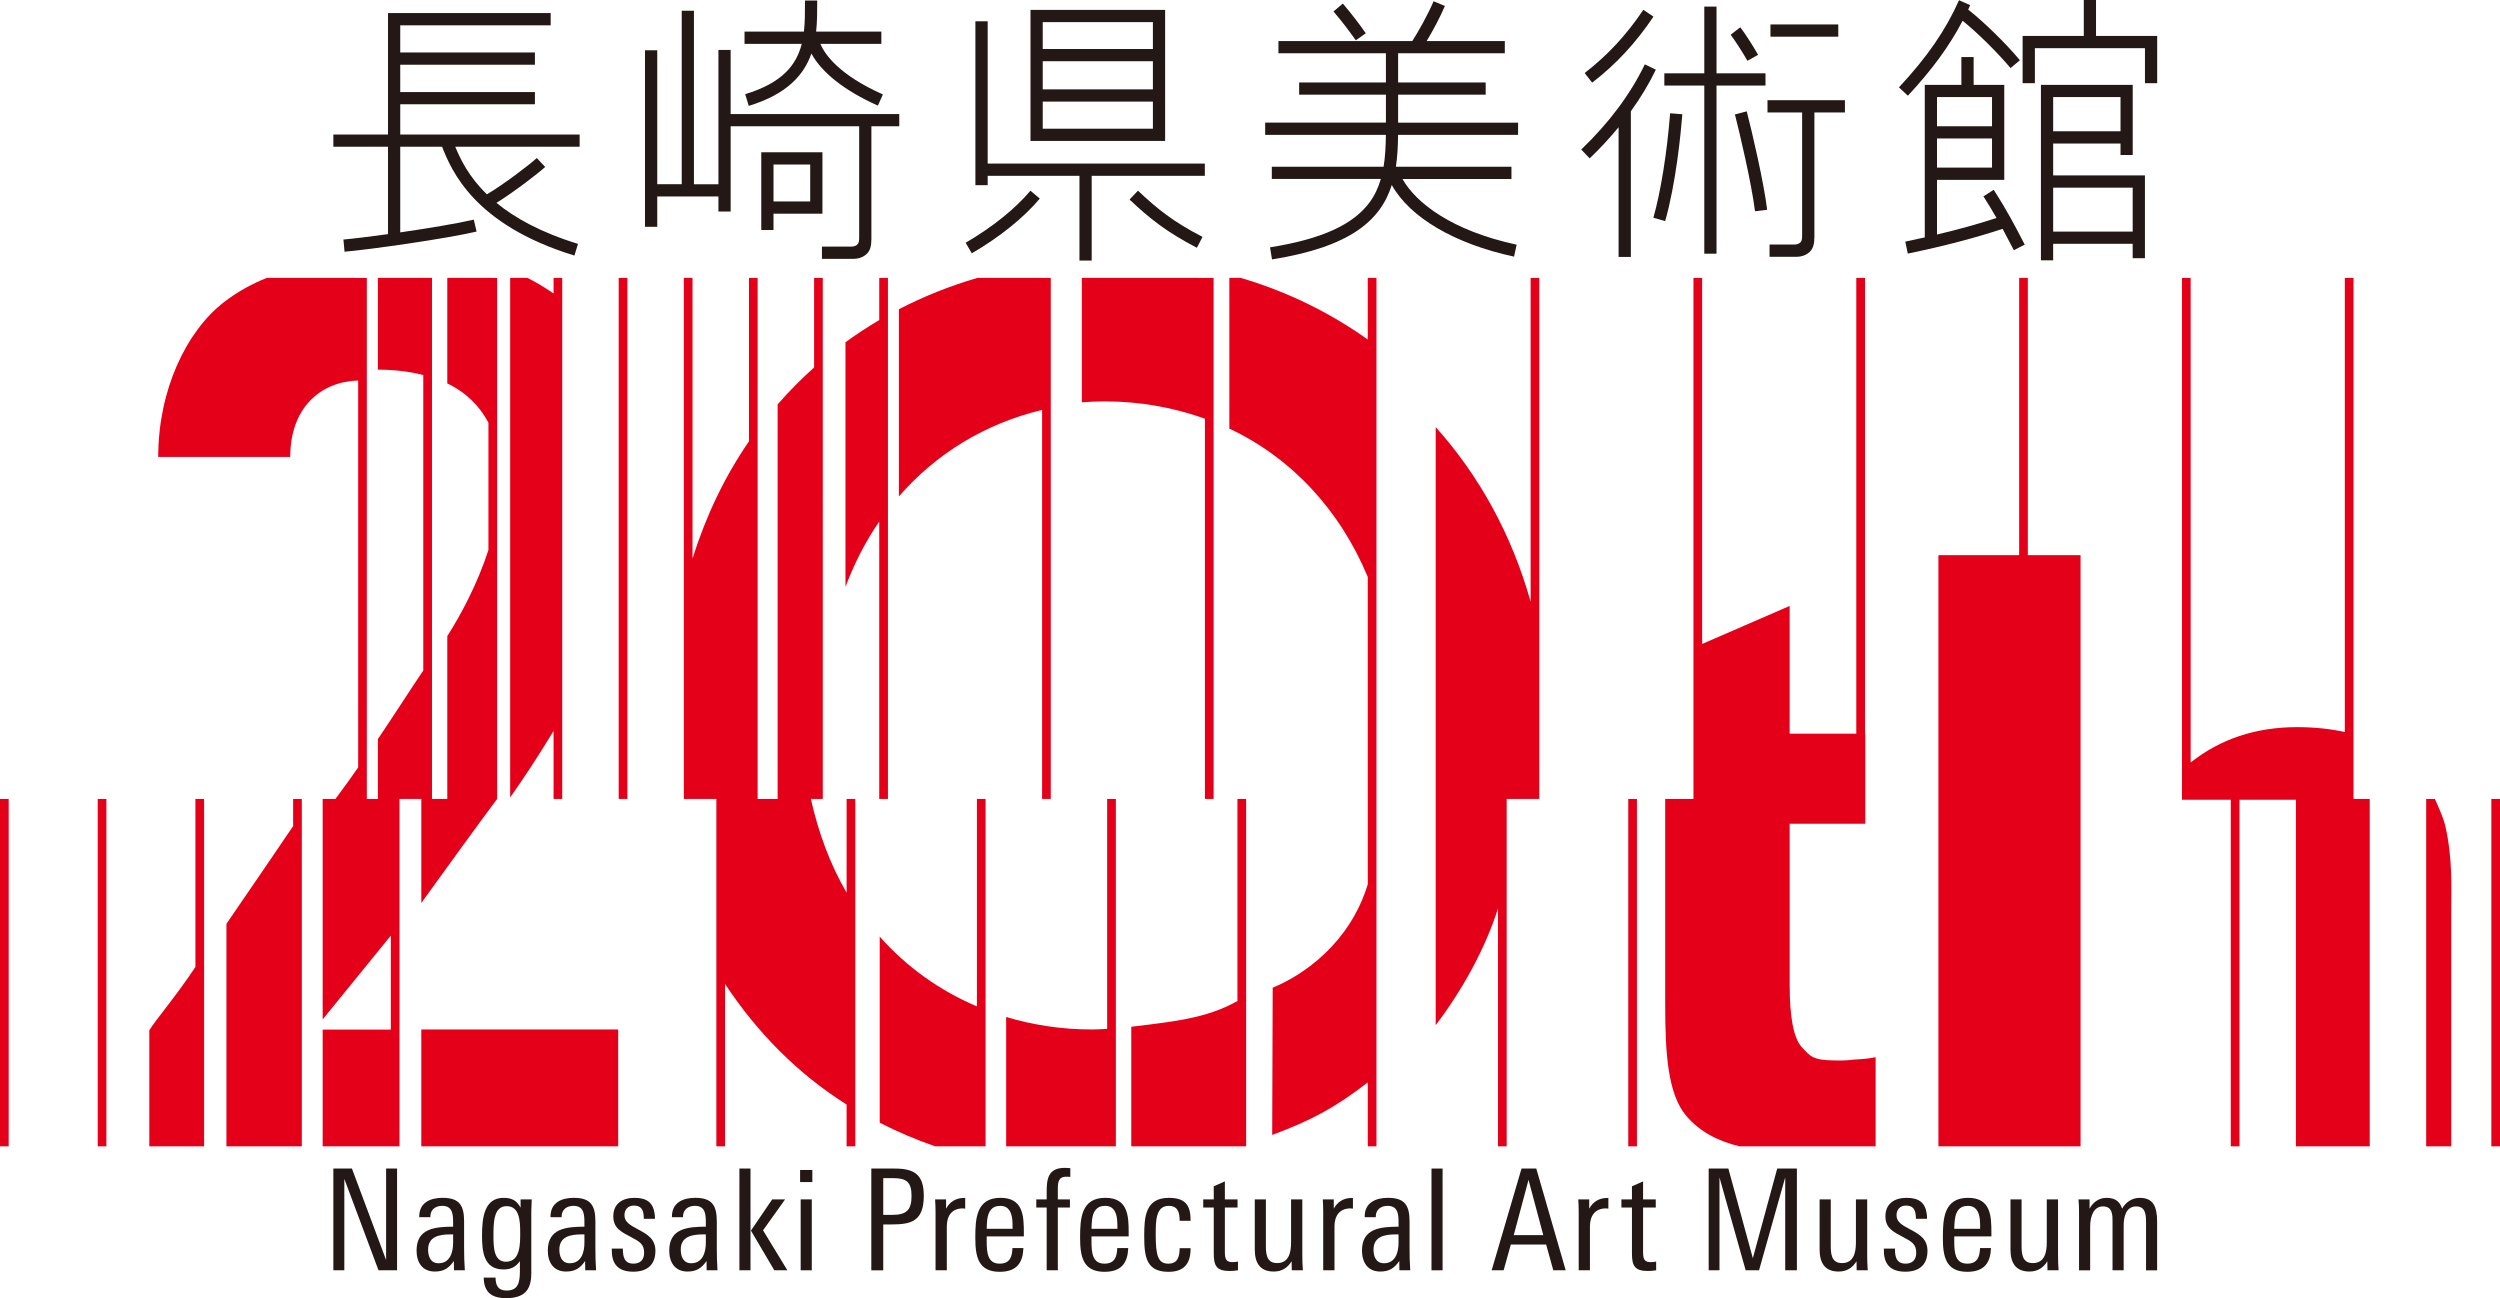 <?xml version="1.0" encoding="UTF-8"?>
<svg id="_レイヤー_2" data-name="レイヤー 2" xmlns="http://www.w3.org/2000/svg" width="260" height="135.009" viewBox="0 0 260 135.009">
  <defs>
    <style>
      .cls-1 {
        fill: #e5001a;
      }

      .cls-2 {
        fill: #231815;
      }
    </style>
  </defs>
  <g id="_レイヤー_1-2" data-name="レイヤー 1">
    <g>
      <g>
        <g>
          <path class="cls-2" d="M41.625,10.846h14.006v-1.272h-14.006v-2.844h14.006v-1.272h-14.006v-2.824h15.645v-1.272h-16.917v12.628h-5.684v1.272h5.684v9.087c-1.885.261-3.582.469-4.637.563l.115,1.267c2.865-.255,10.472-1.341,13.733-2.094l-.288-1.241c-1.757.405-4.792.909-7.651,1.324v-8.906h4.35c.978,2.444,3.271,8.096,13.763,11.316l.374-1.217c-3.914-1.201-6.6-2.718-8.481-4.266,1.807-1.112,4.428-3.132,5.069-3.734l-.875-.925c-.581.55-3.465,2.775-5.189,3.771-1.891-1.84-2.756-3.651-3.289-4.945h12.935v-1.272h-18.656v-3.144Z"/>
          <path class="cls-2" d="M75.988,5.193h-1.272v13.968h-2.545V1.114h-1.272v18.046h-2.545V5.227h-1.275v18.362h1.275v-3.155h6.362v1.562h1.272v-8.862h13.366v11.56c0,.378-.037.584-.187.732-.148.146-.366.223-.671.223h-3.015v1.272h3.229c.647,0,1.118-.203,1.463-.549.321-.32.453-.792.453-1.511v-11.728h2.897v-1.272h-17.536v-6.669Z"/>
          <path class="cls-2" d="M77.5,9.794l.369,1.217c3.99-1.212,5.746-3.231,6.518-5.442,1.061,1.974,3.481,3.887,6.915,5.415l.519-1.162c-4.509-2.008-6.006-4.099-6.504-5.262h6.345v-1.272h-6.784c.111-1.016.111-2.028.111-2.982V.057h-1.272v.25c0,1.017,0,2.019-.108,2.981h-6.178v1.272h5.95c-.549,2.188-2.013,4.061-5.881,5.235Z"/>
          <path class="cls-2" d="M85.534,15.836h-6.362v8.085h1.272v-1.698h5.089v-6.387ZM84.262,20.951h-3.817v-3.841h3.817v3.841Z"/>
          <polygon class="cls-2" points="102.718 2.214 101.442 2.214 101.442 19.258 102.718 19.258 102.718 18.285 112.264 18.285 112.264 27.099 113.536 27.099 113.536 18.285 125.302 18.285 125.302 17.012 102.718 17.012 102.718 2.214"/>
          <path class="cls-2" d="M100.425,25.245l.643,1.1c2.894-1.685,5.407-3.706,7.071-5.694l-.975-.817c-1.574,1.876-3.966,3.799-6.739,5.411Z"/>
          <path class="cls-2" d="M117.475,20.752c2.043,1.938,3.844,3.381,7.001,5.016l.587-1.13c-3.038-1.573-4.704-2.904-6.714-4.809l-.874.924Z"/>
          <path class="cls-2" d="M121.174,1.029h-14.002v13.629h14.002V1.029ZM119.901,2.301v2.796h-11.458v-2.796h11.458ZM119.901,6.367v2.927h-11.458v-2.927h11.458ZM108.444,13.386v-2.818h11.458v2.818h-11.458Z"/>
          <path class="cls-2" d="M142.044,3.459c-.789-1.12-1.48-2.016-2.39-3.09l-.971.823c.881,1.041,1.552,1.911,2.319,2.998l1.042-.731Z"/>
          <path class="cls-2" d="M145.404,9.845h9.107v-1.272h-9.107v-3.031h11.095v-1.272h-8.125c.626-1.044,1.4-2.475,1.894-3.647l-1.175-.495c-.577,1.376-1.604,3.192-2.216,4.142h-13.92v1.272h11.178v3.031h-9.024v1.272h9.024v2.907h-12.557v1.272h12.554c-.013,1.14-.066,2.255-.239,3.314h-11.624v1.272h11.338c-.253.871-.622,1.691-1.173,2.438-1.722,2.335-5.009,3.82-10.351,4.675l.205,1.256c8.194-1.309,11.302-4.079,12.457-7.743,1.871,3.371,6.507,6.115,12.716,7.454l.27-1.244c-6.763-1.456-10.465-4.344-11.876-6.834h11.336v-1.272h-12.018c.159-1.051.215-2.159.228-3.314h12.479v-1.272h-12.475v-2.907Z"/>
          <path class="cls-2" d="M171.96,1.728l-1.054-.71c-1.76,2.625-3.699,4.715-6.102,6.576l.781,1.004c2.515-1.946,4.536-4.13,6.376-6.87Z"/>
          <path class="cls-2" d="M172.209,7.247l-1.148-.552c-1.496,3.104-3.723,6.085-6.613,8.857l.878.919c1.099-1.051,2.102-2.134,3.008-3.24v13.492h1.275v-15.152c1.016-1.408,1.888-2.85,2.6-4.324Z"/>
          <path class="cls-2" d="M171.95,22.647l1.227.35c1.131-3.979,1.624-9.099,1.788-11.115l-1.272-.101c-.325,4.123-.979,8.183-1.743,10.866Z"/>
          <path class="cls-2" d="M180.431,11.899c.44,1.699,1.75,7.243,2.088,10.07l1.266-.151c-.339-2.835-1.6-8.217-2.123-10.237l-1.23.318Z"/>
          <polygon class="cls-2" points="183.612 8.898 183.612 7.626 178.519 7.626 178.519 .687 177.247 .687 177.247 7.626 173.091 7.626 173.091 8.898 177.247 8.898 177.247 26.383 178.519 26.383 178.519 8.898 183.612 8.898"/>
          <path class="cls-2" d="M182.841,5.703c-.481-.864-1.394-2.284-1.851-2.868l-1.002.781c.415.535,1.293,1.901,1.743,2.706l1.11-.619Z"/>
          <rect class="cls-2" x="184.127" y="2.542" width="7.053" height="1.273"/>
          <path class="cls-2" d="M183.818,11.694h3.603v12.786c0,.377-.035.584-.182.731-.15.148-.367.224-.675.224h-2.531v1.275h2.749c.643,0,1.116-.205,1.462-.55.319-.319.454-.794.454-1.513v-12.953h3.174v-1.272h-8.053v1.272Z"/>
          <path class="cls-2" d="M204.114,2.157c1.595,1.3,3.586,3.262,4.983,4.923l.975-.817c-1.507-1.797-3.692-3.927-5.383-5.272.069-.151.145-.299.211-.451l-1.162-.517c-1.38,3.109-3.305,5.903-6.248,9.062l.931.868c2.527-2.715,4.328-5.181,5.693-7.796Z"/>
          <path class="cls-2" d="M206.278,20.422c.516.806.955,1.536,1.36,2.245-1.839.604-3.911,1.183-6.189,1.725v-5.687h6.994v-9.879h-3.184v-2.888h-1.276v2.888h-3.806v15.863c-.661.15-1.332.296-2.026.44l.259,1.246c3.762-.78,7.067-1.647,9.86-2.577.387.714.765,1.435,1.169,2.224l1.134-.582c-1.044-2.018-1.881-3.608-3.225-5.703l-1.069.686ZM201.449,17.433v-3.031h5.721v3.031h-5.721ZM207.17,10.098v3.031h-5.721v-3.031h5.721Z"/>
          <path class="cls-2" d="M223.711,3.738h-5.725V0h-1.272v3.738h-6.362v4.914h1.276v-3.642h11.447v3.642h1.272V3.738h-.636Z"/>
          <path class="cls-2" d="M213.529,18.242v-3.317h7.005v1.196h1.268v-7.295h-9.546v18.247h1.272v-1.715h8.27v1.492h1.276v-8.607h-9.546ZM220.534,10.098v3.554h-7.005v-3.554h7.005ZM213.529,24.086v-4.571h8.27v4.571h-8.27Z"/>
        </g>
        <g>
          <path class="cls-2" d="M39.364,132.111l-3.554-9.51v9.51h-1.141v-10.581h1.932l3.554,9.513v-9.513h1.141v10.581h-1.932Z"/>
          <path class="cls-2" d="M47.215,132.111l-.017-.967c-.511.747-1.051,1.097-1.975,1.097-1.316,0-1.901-.966-1.901-2.179,0-2.328,1.933-2.474,3.802-2.488v-.323c0-.878,0-1.843-1.14-1.843-.674,0-1.227.379-1.227,1.113v.07h-1.158v-.07c0-1.436,1.127-1.947,2.431-1.947,1.757,0,2.236.802,2.236,2.457v2.722c0,.789.018,1.565.076,2.356h-1.127ZM47.125,128.378h-.29c-1.158,0-2.312.221-2.312,1.581,0,.717.263,1.419,1.081,1.419,1.214,0,1.521-1.169,1.521-2.122v-.878Z"/>
          <path class="cls-2" d="M55.255,125.963v6.468c0,1.816-.806,2.577-2.635,2.577-1.507,0-2.296-.645-2.313-2.139h1.231c0,.791.263,1.349,1.141,1.349,1.23,0,1.39-.865,1.39-2.05v-1.01c-.453.629-.95.864-1.711.864-2.064,0-2.227-1.89-2.227-3.527,0-1.873.238-3.92,2.243-3.92.89,0,1.387.305,1.767,1.024v-.863h1.158c0,.396-.044.818-.044,1.227ZM52.692,125.439c-1.358,0-1.372,1.725-1.372,3.057,0,1.215.027,2.724,1.3,2.724,1.522,0,1.48-1.917,1.48-3.03,0-1.23-.073-2.75-1.408-2.75Z"/>
          <path class="cls-2" d="M60.865,132.111l-.015-.967c-.511.747-1.053,1.097-1.977,1.097-1.317,0-1.902-.966-1.902-2.179,0-2.328,1.934-2.474,3.808-2.488v-.323c0-.878,0-1.843-1.145-1.843-.671,0-1.226.379-1.226,1.113v.07h-1.155v-.07c0-1.436,1.127-1.947,2.427-1.947,1.756,0,2.24.802,2.24,2.457v2.722c0,.789.014,1.565.072,2.356h-1.127ZM60.779,128.378h-.294c-1.155,0-2.312.221-2.312,1.581,0,.717.263,1.419,1.082,1.419,1.217,0,1.525-1.169,1.525-2.122v-.878Z"/>
          <path class="cls-2" d="M65.848,132.256c-1.376,0-2.109-.628-2.21-1.886-.013-.133-.013-.324-.013-.514h1.154c0,.134,0,.296.015.41.059.701.322,1.154,1.083,1.154.733,0,1.113-.422,1.113-1.14,0-.892-.484-1.156-1.332-1.608-1.009-.543-1.874-.906-1.874-2.181,0-1.315.952-1.916,2.197-1.916,1.272,0,1.916.481,2.091,1.594.032.177.046.381.046.587h-1.159c0-.163-.013-.321-.028-.468-.072-.528-.307-.91-1.009-.91-.602,0-.978.41-.978,1.011,0,.731.625,1.039,1.462,1.491.919.498,1.757.967,1.757,2.211,0,1.479-.895,2.166-2.313,2.166Z"/>
          <path class="cls-2" d="M73.492,132.111l-.013-.967c-.512.747-1.054,1.097-1.974,1.097-1.321,0-1.905-.966-1.905-2.179,0-2.328,1.933-2.474,3.807-2.488v-.323c0-.878,0-1.843-1.145-1.843-.671,0-1.227.379-1.227,1.113v.07h-1.155v-.07c0-1.436,1.128-1.947,2.427-1.947,1.757,0,2.241.802,2.241,2.457v2.722c0,.789.014,1.565.072,2.356h-1.127ZM73.406,128.378h-.295c-1.155,0-2.312.221-2.312,1.581,0,.717.265,1.419,1.085,1.419,1.213,0,1.522-1.169,1.522-2.122v-.878Z"/>
          <path class="cls-2" d="M76.898,132.111v-10.581h1.155v10.581h-1.155ZM80.528,132.111l-2.431-4.127,2.21-3.248h1.344l-2.295,3.217,2.531,4.157h-1.358Z"/>
          <path class="cls-2" d="M83.211,122.935v-1.257h1.272v1.257h-1.272ZM83.27,132.111v-7.375h1.155v7.375h-1.155Z"/>
          <path class="cls-2" d="M92.723,127.341h-.865v4.77h-1.241v-10.581h2.441c2.05,0,3.017.645,3.017,2.825,0,2.678-1.334,2.986-3.353,2.986ZM92.872,122.526h-1.014v3.82h.91c1.476,0,2.033-.454,2.033-1.976,0-1.448-.54-1.844-1.929-1.844Z"/>
          <path class="cls-2" d="M100.135,125.673c-1.158,0-1.667.79-1.667,1.872v4.566h-1.171v-6.028c0-.34-.018-1.027-.046-1.347h1.141v.964c.394-.732,1.041-1.112,1.874-1.112h.114v1.112c-.087-.013-.159-.028-.246-.028Z"/>
          <path class="cls-2" d="M102.617,128.586v.496c0,1.214.101,2.338,1.346,2.338,1.096,0,1.303-.759,1.33-1.622h1.141c-.058,1.508-.671,2.471-2.471,2.471-2.254,0-2.531-1.624-2.531-3.554,0-1.977.099-4.141,2.621-4.141,2.368,0,2.427,1.888,2.427,3.672v.339h-3.863ZM105.28,126.859c-.077-.762-.367-1.449-1.245-1.449-.92,0-1.259.616-1.362,1.432-.027.31-.055.617-.055.954h2.69c0-.308,0-.615-.027-.937Z"/>
          <path class="cls-2" d="M110.86,122.379c-.802,0-.846.644-.846,1.287v1.07h1.258v.848h-1.258v6.526h-1.159v-6.526h-1.081v-.848h1.081v-.806c0-1.287.132-2.473,1.874-2.473.149,0,.44.013.585.028v.91c-.101-.016-.35-.016-.454-.016Z"/>
          <path class="cls-2" d="M113.515,128.586v.496c0,1.214.103,2.338,1.348,2.338,1.097,0,1.3-.759,1.332-1.622h1.141c-.059,1.508-.675,2.471-2.473,2.471-2.254,0-2.533-1.624-2.533-3.554,0-1.977.103-4.141,2.621-4.141,2.372,0,2.43,1.888,2.43,3.672v.339h-3.865ZM116.182,126.859c-.076-.762-.367-1.449-1.244-1.449-.924,0-1.259.616-1.363,1.432-.027.31-.059.617-.059.954h2.694c0-.308,0-.615-.028-.937Z"/>
          <path class="cls-2" d="M121.527,132.27c-2.296,0-2.528-1.519-2.528-3.729,0-1.977.115-3.965,2.558-3.965,1.742,0,2.268.773,2.268,2.384h-1.141c0-.834-.162-1.55-1.14-1.55-1.362,0-1.349,1.624-1.349,3.013,0,2.122.235,2.998,1.304,2.998,1.01,0,1.172-.759,1.185-1.608h1.141c0,1.332-.452,2.457-2.298,2.457Z"/>
          <path class="cls-2" d="M127.902,132.184c-1.394,0-1.671-.542-1.671-1.829v-4.77h-1.095v-.848h1.095v-1.362l1.155-.511v1.873h1.318v.848h-1.318v4.639c0,.835.208,1.038.836,1.038.159,0,.336-.027.526-.057v.906c-.277.044-.57.073-.847.073Z"/>
          <path class="cls-2" d="M134.347,132.111l-.018-.937c-.422.686-1.024,1.067-1.856,1.067-1.449,0-1.975-.922-1.975-2.282v-5.223h1.154v4.713c0,.863.015,1.913,1.169,1.913,1.245,0,1.449-1.152,1.449-2.149v-4.477h1.171v5.75c0,.557.014,1.083.059,1.625h-1.154Z"/>
          <path class="cls-2" d="M140.453,125.673c-1.155,0-1.666.79-1.666,1.872v4.566h-1.173v-6.028c0-.34-.014-1.027-.042-1.347h1.142v.964c.394-.732,1.037-1.112,1.874-1.112h.118v1.112c-.091-.013-.162-.028-.252-.028Z"/>
          <path class="cls-2" d="M145.538,132.111l-.013-.967c-.512.747-1.054,1.097-1.978,1.097-1.313,0-1.901-.966-1.901-2.179,0-2.328,1.933-2.474,3.803-2.488v-.323c0-.878,0-1.843-1.141-1.843-.671,0-1.227.379-1.227,1.113v.07h-1.154v-.07c0-1.436,1.127-1.947,2.427-1.947,1.757,0,2.241.802,2.241,2.457v2.722c0,.789.014,1.565.072,2.356h-1.128ZM145.448,128.378h-.291c-1.158,0-2.312.221-2.312,1.581,0,.717.263,1.419,1.086,1.419,1.213,0,1.517-1.169,1.517-2.122v-.878Z"/>
          <path class="cls-2" d="M148.875,132.111v-10.581h1.154v10.581h-1.154Z"/>
          <path class="cls-2" d="M161.543,132.111l-.746-2.679h-3.672l-.747,2.679h-1.245l3.105-10.581h1.536l3.059,10.581h-1.289ZM158.967,122.701l-1.536,5.752h3.07l-1.535-5.752Z"/>
          <path class="cls-2" d="M167.023,125.673c-1.155,0-1.67.79-1.67,1.872v4.566h-1.168v-6.028c0-.34-.013-1.027-.045-1.347h1.14v.964c.398-.732,1.042-1.112,1.874-1.112h.117v1.112c-.085-.013-.159-.028-.249-.028Z"/>
          <path class="cls-2" d="M171.393,132.184c-1.39,0-1.67-.542-1.67-1.829v-4.77h-1.096v-.848h1.096v-1.362l1.158-.511v1.873h1.318v.848h-1.318v4.639c0,.835.205,1.038.834,1.038.162,0,.335-.027.526-.057v.906c-.277.044-.567.073-.848.073Z"/>
          <path class="cls-2" d="M185.662,132.111v-9.658l-2.722,9.658h-1.39l-2.724-9.658v9.658h-1.123v-10.581h2.047l2.545,9.323,2.534-9.323h2.047v10.581h-1.213Z"/>
          <path class="cls-2" d="M193.092,132.111l-.014-.937c-.425.686-1.026,1.067-1.86,1.067-1.448,0-1.978-.922-1.978-2.282v-5.223h1.159v4.713c0,.863.013,1.913,1.171,1.913,1.245,0,1.446-1.152,1.446-2.149v-4.477h1.172v5.75c0,.557.014,1.083.058,1.625h-1.154Z"/>
          <path class="cls-2" d="M198.146,132.256c-1.376,0-2.109-.628-2.213-1.886-.013-.133-.013-.324-.013-.514h1.159c0,.134,0,.296.009.41.062.701.325,1.154,1.086,1.154.733,0,1.114-.422,1.114-1.14,0-.892-.484-1.156-1.335-1.608-1.005-.543-1.87-.906-1.87-2.181,0-1.315.95-1.916,2.192-1.916,1.275,0,1.918.481,2.095,1.594.031.177.044.381.044.587h-1.157c0-.163-.013-.321-.032-.468-.072-.528-.305-.91-1.005-.91-.602,0-.982.41-.982,1.011,0,.731.63,1.039,1.462,1.491.924.498,1.757.967,1.757,2.211,0,1.479-.892,2.166-2.31,2.166Z"/>
          <path class="cls-2" d="M203.243,128.586v.496c0,1.214.103,2.338,1.348,2.338,1.097,0,1.304-.759,1.332-1.622h1.141c-.059,1.508-.675,2.471-2.473,2.471-2.254,0-2.533-1.624-2.533-3.554,0-1.977.107-4.141,2.621-4.141,2.372,0,2.427,1.888,2.427,3.672v.339h-3.863ZM205.909,126.859c-.076-.762-.367-1.449-1.244-1.449-.924,0-1.259.616-1.36,1.432-.035.31-.063.617-.063.954h2.694c0-.308,0-.615-.028-.937Z"/>
          <path class="cls-2" d="M212.937,132.111l-.014-.937c-.425.686-1.023,1.067-1.86,1.067-1.448,0-1.973-.922-1.973-2.282v-5.223h1.154v4.713c0,.863.016,1.913,1.171,1.913,1.245,0,1.449-1.152,1.449-2.149v-4.477h1.172v5.75c0,.557.013,1.083.055,1.625h-1.155Z"/>
          <path class="cls-2" d="M223.189,132.111v-4.961c0-.805-.046-1.683-1.028-1.683-1.082,0-1.3,1.141-1.3,2.004v4.64h-1.158v-5.021c0-.701.031-1.623-1.01-1.623-.938,0-1.318,1.01-1.318,2.121v4.523h-1.155v-6.102c0-.425-.014-.848-.058-1.273h1.154v.964c.325-.628.95-1.125,1.743-1.125,1.127,0,1.448.57,1.639,1.125.335-.587.95-1.125,1.828-1.125,1.404,0,1.815.892,1.815,2.515v5.021h-1.154Z"/>
        </g>
      </g>
      <g>
        <rect class="cls-1" y="83.089" width=".904" height="36.129"/>
        <rect class="cls-1" x="10.163" y="83.089" width=".901" height="36.129"/>
        <path class="cls-1" d="M20.323,100.566c-2.132,3.199-4.1,5.449-4.796,6.585v12.068h5.699v-36.129h-.903v17.476Z"/>
        <path class="cls-1" d="M30.485,85.916c-1.122,1.652-5.261,7.741-6.936,10.159v23.144h7.838v-36.129h-.902v2.826Z"/>
        <path class="cls-1" d="M88.048,92.838c-1.697-2.91-2.915-6.17-3.719-9.749h.337s.903,0,.903,0V28.902h-.903v9.313c-1.338,1.204-2.597,2.471-3.792,3.841v41.034h-2.079V28.902h-.902v16.996c-2.514,3.645-4.468,7.732-5.871,12.186v-29.182h-.903v54.187h0s.903,0,.903,0h0s2.51,0,2.51,0h0s-.032,0-.032,0v36.129h.903v-16.885c3.361,5.073,7.531,9.315,12.644,12.54v4.345h.905v-36.129h-.905v9.749Z"/>
        <path class="cls-1" d="M101.598,104.664c-3.896-1.654-7.32-4.11-10.107-7.255v19.352c1.84.944,3.764,1.764,5.762,2.457h5.247v-36.129h-.901v21.575Z"/>
        <path class="cls-1" d="M115.144,107.001c-.524.027-1.045.064-1.579.064-3.151,0-6.132-.464-8.925-1.295v13.448h11.41v-36.129h-.906v23.912Z"/>
        <path class="cls-1" d="M128.693,104.104c-3.287,1.873-7.003,2.168-11.041,2.68v12.435h11.947v-36.129h-.906v21.014Z"/>
        <rect class="cls-1" x="169.339" y="83.089" width=".902" height="36.129"/>
        <rect class="cls-1" x="259.099" y="83.089" width=".901" height="36.129"/>
        <path class="cls-1" d="M57.571,83.089h.901V28.902h-.901v1.624c-.845-.588-1.745-1.135-2.719-1.626h-1.796v54.038c1.391-1.977,2.954-4.328,4.515-6.926v7.077Z"/>
        <rect class="cls-1" x="64.344" y="28.902" width=".905" height="54.187"/>
        <path class="cls-1" d="M92.346,83.089V28.902h-.906v4.387c-1.211.713-2.381,1.481-3.51,2.302v25.44c.926-2.454,2.095-4.734,3.51-6.789v28.846h.906Z"/>
        <path class="cls-1" d="M142.246,35.308c-3.937-2.798-8.364-4.984-13.215-6.408h-1.18v15.674c6.472,3.054,11.493,8.454,14.395,15.427v23.088h.004v8.87c-1.849,6.085-6.631,9.422-9.89,10.76l-.051,15.314c4.168-1.552,6.612-2.893,9.941-5.466v6.652h.902v-36.128h0V28.902h-.906v6.406Z"/>
        <path class="cls-1" d="M159.185,62.58c-1.961-6.992-5.367-13.135-9.874-18.164v62.205c2.794-3.684,5.15-7.961,6.481-12.138v24.735h.903v-36.129h3.391V28.902h-.901v33.678Z"/>
        <polygon class="cls-1" points="210.895 28.902 209.992 28.902 209.992 57.737 201.596 57.737 201.596 119.219 216.378 119.219 216.378 83.09 216.378 83.089 216.378 57.737 210.895 57.737 210.895 28.902"/>
        <path class="cls-1" d="M43.815,93.908c2.946-4.074,5.882-8.142,7.886-10.819h0V28.902h-.66v-.002h-4.523v10.973c1.997.965,3.379,2.385,4.279,4.086v13.243c-1.164,3.59-2.886,6.762-4.279,8.956v16.931h-1.591V28.9h-5.626v9.543c1.806.005,3.347.209,4.72.562v30.726c-1.304,1.927-2.899,4.436-4.72,7.128v6.23h-1.151V28.902l-10.404-.002c-1.528.615-3.027,1.418-4.448,2.517-3.923,3.033-6.843,9.142-6.843,16.102h13.731c0-5.227,3.275-7.848,7.062-7.945v40.244c-.773,1.099-1.557,2.2-2.364,3.271h-1.326v22.93l7.088-8.717v9.777h-7.088v12.139h7.991v-36.129h2.266s0,10.819,0,10.819Z"/>
        <rect class="cls-1" x="43.815" y="107.065" width="20.475" height="12.153"/>
        <path class="cls-1" d="M108.378,42.631v40.458h.902V28.902l-7.628-.002c-2.871.837-5.601,1.93-8.168,3.261v19.468c3.864-4.445,8.96-7.578,14.893-8.998Z"/>
        <path class="cls-1" d="M125.312,43.546v39.543h.903V28.902l-13.703-.002v12.94c.769-.057,1.545-.097,2.336-.097,3.738,0,7.243.644,10.464,1.803Z"/>
        <path class="cls-1" d="M191.66,110.285h-.766c-2.385,0-2.64-.454-3.491-1.363-.852-.908-1.278-3.066-1.278-6.473v-16.778h7.864v-9.368h-.029V28.902h-.906v47.402h-6.93v-13.286l-9.103,3.953V28.902h-.901v54.187h-2.94v21.319c0,4.996.235,9.369,2.214,11.669,1.355,1.574,3.17,2.572,5.513,3.142h14.159v-9.274c-.455.114-1.221.2-2.299.256-.398.057-.767.085-1.108.085Z"/>
        <path class="cls-1" d="M244.764,28.902h-.903v47.227c-1.503-.328-3.149-.507-4.965-.507-4.325,0-8.004,1.245-11.067,3.679V28.902h-.902v54.27h5.073v36.046h.906v-36.046h5.871v36.046h7.675v-36.129l-1.687-.004V28.902Z"/>
        <path class="cls-1" d="M253.228,83.089h-.906v36.129h2.607s0-24.345,0-24.345c0-2.496.168-5.611-.634-9.043-.181-.776-.765-2.067-1.067-2.742Z"/>
      </g>
    </g>
  </g>
</svg>